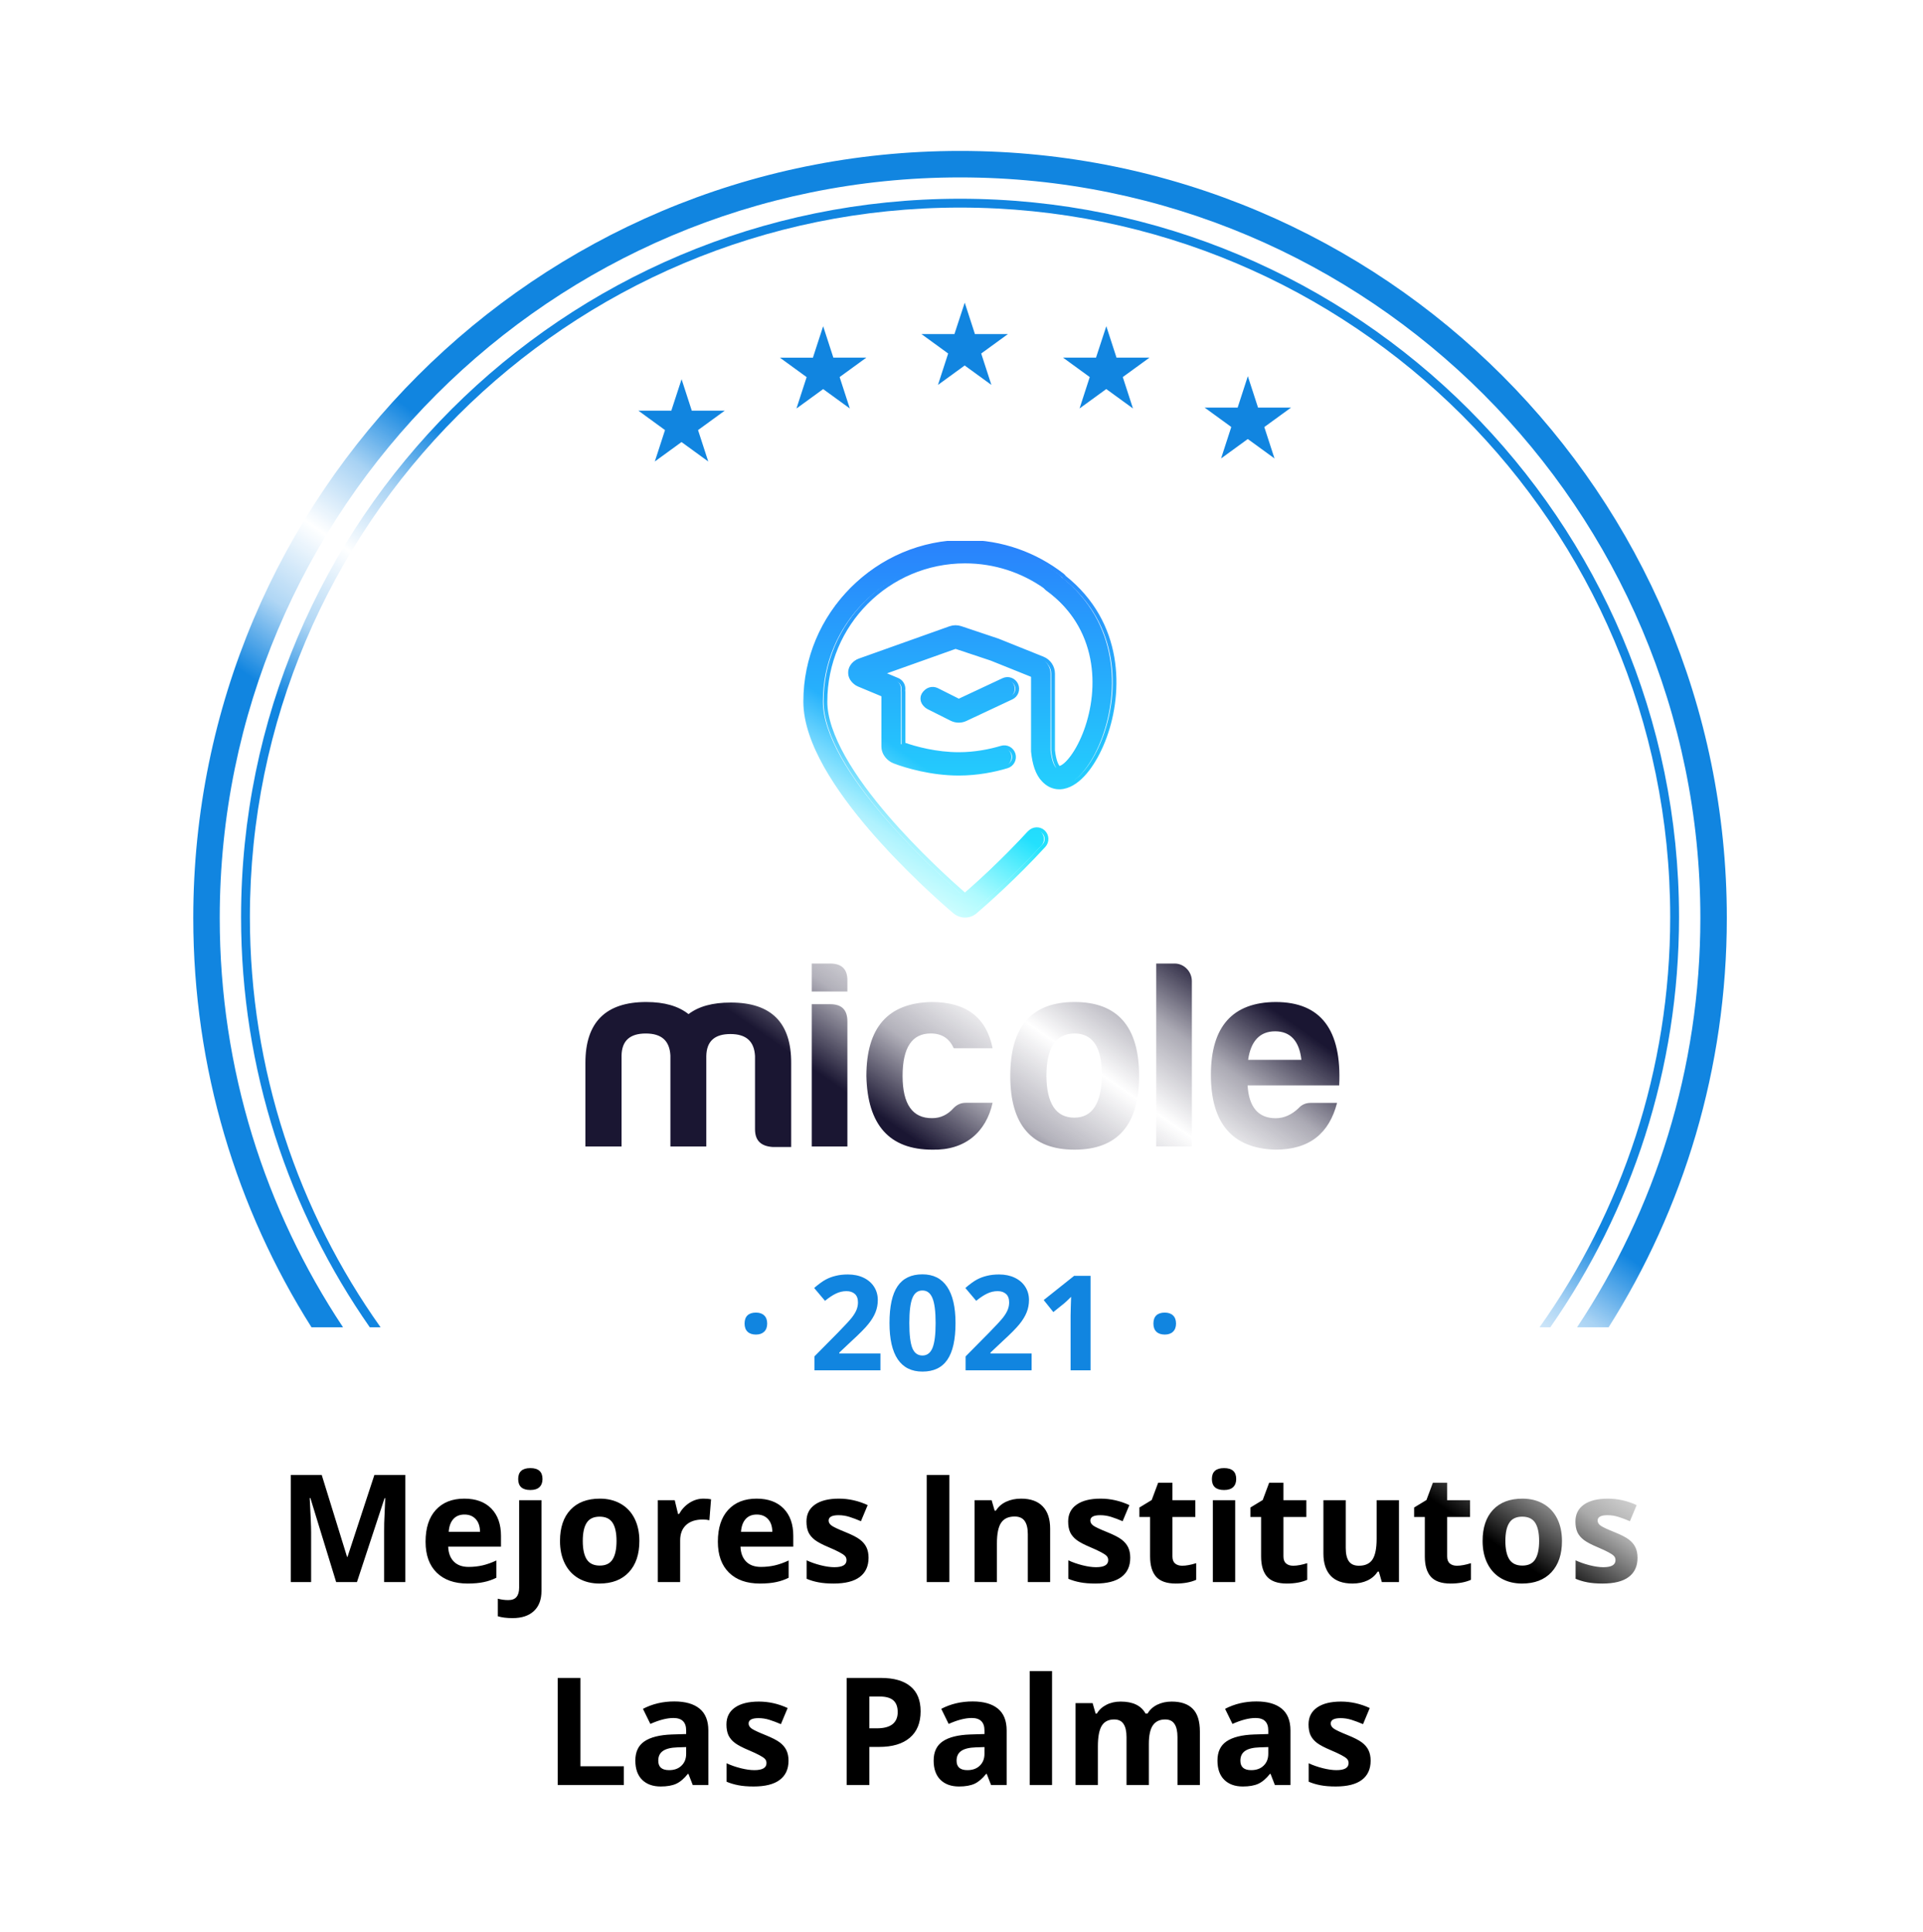 <svg width="218" height="219" viewBox="0 0 218 219" fill="none" xmlns="http://www.w3.org/2000/svg">
<g filter="url(#filter0_d_1114_4423)">
<path fill-rule="evenodd" clip-rule="evenodd" d="M114.807 2.498C111.756 -0.833 106.506 -0.833 103.456 2.498C100.829 5.366 96.475 5.824 93.309 3.565C89.632 0.941 84.497 2.032 82.206 5.925C80.232 9.276 76.069 10.629 72.502 9.077C68.361 7.275 63.565 9.411 62.132 13.694C60.899 17.383 57.108 19.572 53.297 18.796C48.871 17.894 44.624 20.98 44.113 25.468C43.674 29.332 40.42 32.262 36.531 32.295C32.015 32.333 28.502 36.234 28.936 40.73C29.309 44.602 26.736 48.144 22.939 48.984C18.529 49.961 15.904 54.508 17.263 58.815C18.434 62.524 16.653 66.523 13.114 68.135C9.003 70.008 7.381 75.001 9.606 78.931C11.522 82.316 10.611 86.598 7.484 88.911C3.853 91.597 3.304 96.818 6.298 100.2C8.876 103.112 8.876 107.49 6.298 110.403C3.304 113.785 3.853 119.006 7.484 121.692C10.611 124.005 11.522 128.287 9.606 131.671C7.381 135.602 9.003 140.595 13.114 142.467C16.653 144.079 18.434 148.079 17.263 151.788L16.874 153.021C16.037 155.673 16.986 158.433 19.003 160.058C19.001 160.138 19 160.22 19 160.301V179.301C19 184.824 23.477 189.301 29 189.301H39C44.523 189.301 49 193.778 49 199.301V200.301C49 205.824 53.477 210.301 59 210.301H159C164.523 210.301 169 205.824 169 200.301V199.301C169 193.778 173.477 189.301 179 189.301H189C194.523 189.301 199 184.824 199 179.301V160.301C199 160.286 199 160.271 199 160.256C201.194 158.665 202.261 155.785 201.388 153.021L200.999 151.788C199.829 148.079 201.609 144.079 205.149 142.467C209.26 140.595 210.882 135.602 208.657 131.671C206.741 128.287 207.651 124.005 210.778 121.692C214.409 119.006 214.958 113.785 211.965 110.403C209.387 107.49 209.387 103.112 211.965 100.2C214.958 96.818 214.409 91.597 210.778 88.911C207.651 86.598 206.741 82.316 208.657 78.931C210.882 75.001 209.26 70.008 205.149 68.135C201.609 66.523 199.829 62.524 200.999 58.815C202.358 54.508 199.734 49.961 195.324 48.984C191.526 48.144 188.953 44.602 189.327 40.73C189.761 36.234 186.248 32.333 181.731 32.295C177.842 32.262 174.589 29.332 174.149 25.468C173.639 20.98 169.392 17.894 164.966 18.796C161.155 19.572 157.363 17.383 156.13 13.694C154.698 9.411 149.902 7.275 145.76 9.077C142.194 10.629 138.03 9.276 136.057 5.925C133.765 2.032 128.63 0.941 124.954 3.565C121.788 5.824 117.434 5.366 114.807 2.498Z" fill="white"/>
</g>
<path d="M109.367 34.301L110.476 37.717L110.52 37.861H110.67H114.264L111.358 39.974L111.236 40.063L111.28 40.207L112.389 43.623L109.483 41.511L109.361 41.422L109.239 41.511L106.333 43.623L107.442 40.207L107.487 40.063L107.365 39.974L104.458 37.861H108.052H108.202L108.246 37.717L109.367 34.301Z" fill="#1185E0"/>
<path d="M125.416 36.971L126.526 40.387L126.57 40.531H126.72H130.313L127.407 42.644L127.285 42.733L127.33 42.877L128.439 46.293L125.533 44.18L125.411 44.092L125.289 44.18L122.383 46.293L123.492 42.877L123.536 42.733L123.414 42.644L120.508 40.531H124.102H124.252L124.296 40.387L125.416 36.971Z" fill="#1185E0"/>
<path d="M77.267 42.978L78.376 46.395L78.42 46.539H78.57H82.164L79.258 48.652L79.136 48.741L79.18 48.885L80.289 52.301L77.383 50.188L77.261 50.099L77.139 50.188L74.233 52.301L75.342 48.885L75.387 48.741L75.265 48.652L72.364 46.539H75.958H76.108L76.152 46.395L77.267 42.978Z" fill="#1185E0"/>
<path d="M93.317 36.971L94.426 40.387L94.47 40.531H94.62H98.214L95.308 42.644L95.186 42.733L95.23 42.877L96.339 46.293L93.439 44.186L93.317 44.097L93.195 44.186L90.289 46.299L91.398 42.883L91.442 42.739L91.32 42.65L88.414 40.537H92.008H92.158L92.202 40.392L93.317 36.971Z" fill="#1185E0"/>
<path d="M141.461 42.635L142.57 46.051L142.614 46.195H142.764H146.358L143.452 48.308L143.329 48.397L143.374 48.541L144.483 51.958L141.577 49.844L141.455 49.756L141.333 49.844L138.427 51.958L139.536 48.541L139.58 48.397L139.47 48.308L136.563 46.195H140.157H140.307L140.351 46.051L141.461 42.635Z" fill="#1185E0"/>
<path d="M63.227 202.301V190.165H65.8V200.176H70.722V202.301H63.227ZM78.533 202.301L78.043 201.039H77.977C77.551 201.576 77.111 201.949 76.657 202.16C76.209 202.364 75.622 202.467 74.897 202.467C74.007 202.467 73.304 202.212 72.789 201.703C72.28 201.194 72.025 200.469 72.025 199.528C72.025 198.543 72.368 197.818 73.055 197.354C73.746 196.883 74.787 196.623 76.176 196.573L77.786 196.523V196.117C77.786 195.176 77.305 194.706 76.342 194.706C75.6 194.706 74.729 194.93 73.727 195.378L72.889 193.668C73.957 193.109 75.141 192.83 76.441 192.83C77.686 192.83 78.641 193.101 79.305 193.643C79.969 194.185 80.301 195.01 80.301 196.117V202.301H78.533ZM77.786 198.001L76.807 198.034C76.071 198.056 75.523 198.189 75.163 198.433C74.803 198.676 74.624 199.047 74.624 199.545C74.624 200.259 75.033 200.616 75.852 200.616C76.439 200.616 76.906 200.447 77.255 200.109C77.609 199.772 77.786 199.324 77.786 198.765V198.001ZM89.391 199.545C89.391 200.497 89.059 201.222 88.394 201.72C87.736 202.218 86.748 202.467 85.431 202.467C84.756 202.467 84.18 202.42 83.705 202.326C83.229 202.237 82.783 202.104 82.368 201.927V199.835C82.838 200.057 83.367 200.242 83.954 200.392C84.546 200.541 85.066 200.616 85.514 200.616C86.433 200.616 86.892 200.35 86.892 199.819C86.892 199.62 86.831 199.459 86.71 199.337C86.588 199.21 86.377 199.069 86.079 198.914C85.78 198.754 85.381 198.568 84.883 198.358C84.169 198.059 83.644 197.782 83.306 197.528C82.974 197.273 82.731 196.983 82.576 196.656C82.426 196.324 82.352 195.917 82.352 195.436C82.352 194.611 82.67 193.975 83.306 193.527C83.948 193.073 84.856 192.846 86.029 192.846C87.147 192.846 88.234 193.09 89.291 193.577L88.527 195.403C88.062 195.204 87.628 195.04 87.224 194.913C86.82 194.786 86.408 194.722 85.987 194.722C85.24 194.722 84.867 194.924 84.867 195.328C84.867 195.555 84.986 195.751 85.224 195.917C85.467 196.083 85.996 196.33 86.809 196.656C87.534 196.95 88.065 197.223 88.403 197.478C88.74 197.733 88.989 198.026 89.15 198.358C89.31 198.69 89.391 199.086 89.391 199.545ZM98.555 195.876H99.401C100.193 195.876 100.785 195.721 101.178 195.411C101.571 195.096 101.767 194.639 101.767 194.042C101.767 193.438 101.601 192.993 101.269 192.705C100.943 192.417 100.428 192.273 99.725 192.273H98.555V195.876ZM104.365 193.95C104.365 195.256 103.956 196.255 103.137 196.947C102.323 197.639 101.164 197.984 99.659 197.984H98.555V202.301H95.981V190.165H99.858C101.33 190.165 102.448 190.483 103.211 191.12C103.981 191.75 104.365 192.694 104.365 193.95ZM112.351 202.301L111.861 201.039H111.794C111.368 201.576 110.928 201.949 110.475 202.16C110.026 202.364 109.44 202.467 108.715 202.467C107.824 202.467 107.121 202.212 106.606 201.703C106.097 201.194 105.843 200.469 105.843 199.528C105.843 198.543 106.186 197.818 106.872 197.354C107.564 196.883 108.604 196.623 109.993 196.573L111.604 196.523V196.117C111.604 195.176 111.122 194.706 110.159 194.706C109.418 194.706 108.546 194.93 107.544 195.378L106.706 193.668C107.774 193.109 108.958 192.83 110.259 192.83C111.504 192.83 112.458 193.101 113.123 193.643C113.787 194.185 114.119 195.01 114.119 196.117V202.301H112.351ZM111.604 198.001L110.624 198.034C109.888 198.056 109.34 198.189 108.98 198.433C108.621 198.676 108.441 199.047 108.441 199.545C108.441 200.259 108.85 200.616 109.669 200.616C110.256 200.616 110.724 200.447 111.072 200.109C111.426 199.772 111.604 199.324 111.604 198.765V198.001ZM119.265 202.301H116.733V189.385H119.265V202.301ZM130.239 202.301H127.707V196.88C127.707 196.211 127.594 195.71 127.367 195.378C127.145 195.04 126.794 194.872 126.312 194.872C125.665 194.872 125.195 195.11 124.901 195.585C124.608 196.061 124.461 196.844 124.461 197.935V202.301H121.93V193.021H123.864L124.204 194.208H124.345C124.594 193.781 124.954 193.449 125.424 193.211C125.895 192.968 126.434 192.846 127.043 192.846C128.432 192.846 129.373 193.3 129.865 194.208H130.089C130.338 193.776 130.704 193.441 131.185 193.203C131.672 192.965 132.22 192.846 132.829 192.846C133.88 192.846 134.674 193.117 135.211 193.66C135.753 194.196 136.024 195.06 136.024 196.25V202.301H133.484V196.88C133.484 196.211 133.371 195.71 133.144 195.378C132.923 195.04 132.571 194.872 132.09 194.872C131.47 194.872 131.005 195.093 130.695 195.536C130.391 195.978 130.239 196.681 130.239 197.644V202.301ZM144.524 202.301L144.035 201.039H143.968C143.542 201.576 143.102 201.949 142.648 202.16C142.2 202.364 141.614 202.467 140.889 202.467C139.998 202.467 139.295 202.212 138.78 201.703C138.271 201.194 138.017 200.469 138.017 199.528C138.017 198.543 138.36 197.818 139.046 197.354C139.738 196.883 140.778 196.623 142.167 196.573L143.777 196.523V196.117C143.777 195.176 143.296 194.706 142.333 194.706C141.591 194.706 140.72 194.93 139.718 195.378L138.88 193.668C139.948 193.109 141.132 192.83 142.433 192.83C143.678 192.83 144.632 193.101 145.296 193.643C145.96 194.185 146.292 195.01 146.292 196.117V202.301H144.524ZM143.777 198.001L142.798 198.034C142.062 198.056 141.514 198.189 141.154 198.433C140.795 198.676 140.615 199.047 140.615 199.545C140.615 200.259 141.024 200.616 141.843 200.616C142.43 200.616 142.897 200.447 143.246 200.109C143.6 199.772 143.777 199.324 143.777 198.765V198.001ZM155.382 199.545C155.382 200.497 155.05 201.222 154.386 201.72C153.727 202.218 152.739 202.467 151.422 202.467C150.747 202.467 150.172 202.42 149.696 202.326C149.22 202.237 148.774 202.104 148.359 201.927V199.835C148.83 200.057 149.358 200.242 149.945 200.392C150.537 200.541 151.057 200.616 151.505 200.616C152.424 200.616 152.883 200.35 152.883 199.819C152.883 199.62 152.822 199.459 152.701 199.337C152.579 199.21 152.369 199.069 152.07 198.914C151.771 198.754 151.373 198.568 150.875 198.358C150.161 198.059 149.635 197.782 149.297 197.528C148.965 197.273 148.722 196.983 148.567 196.656C148.417 196.324 148.343 195.917 148.343 195.436C148.343 194.611 148.661 193.975 149.297 193.527C149.939 193.073 150.847 192.846 152.02 192.846C153.138 192.846 154.225 193.09 155.282 193.577L154.519 195.403C154.054 195.204 153.619 195.04 153.215 194.913C152.811 194.786 152.399 194.722 151.979 194.722C151.231 194.722 150.858 194.924 150.858 195.328C150.858 195.555 150.977 195.751 151.215 195.917C151.458 196.083 151.987 196.33 152.8 196.656C153.525 196.95 154.056 197.223 154.394 197.478C154.732 197.733 154.981 198.026 155.141 198.358C155.302 198.69 155.382 199.086 155.382 199.545Z" fill="black"/>
<path d="M38.108 179.301L35.187 169.78H35.112C35.217 171.717 35.27 173.009 35.27 173.656V179.301H32.97V167.165H36.473L39.345 176.445H39.395L42.441 167.165H45.944V179.301H43.545V173.557C43.545 173.285 43.548 172.973 43.554 172.619C43.565 172.264 43.603 171.324 43.67 169.796H43.595L40.466 179.301H38.108ZM52.651 171.647C52.115 171.647 51.694 171.819 51.39 172.162C51.085 172.5 50.911 172.981 50.867 173.606H54.419C54.408 172.981 54.245 172.5 53.93 172.162C53.614 171.819 53.188 171.647 52.651 171.647ZM53.008 179.467C51.514 179.467 50.346 179.055 49.505 178.23C48.664 177.405 48.244 176.238 48.244 174.727C48.244 173.172 48.631 171.971 49.406 171.125C50.186 170.272 51.262 169.846 52.635 169.846C53.946 169.846 54.967 170.22 55.698 170.967C56.428 171.714 56.794 172.746 56.794 174.063V175.292H50.809C50.836 176.011 51.049 176.573 51.448 176.977C51.846 177.381 52.405 177.583 53.124 177.583C53.683 177.583 54.212 177.524 54.71 177.408C55.208 177.292 55.728 177.107 56.27 176.852V178.811C55.828 179.032 55.355 179.196 54.851 179.301C54.347 179.411 53.733 179.467 53.008 179.467ZM58.105 183.385C57.458 183.385 56.901 183.316 56.437 183.177V181.185C56.824 181.29 57.22 181.343 57.623 181.343C58.05 181.343 58.359 181.224 58.553 180.986C58.752 180.748 58.852 180.396 58.852 179.932V170.021H61.384V180.305C61.384 181.29 61.099 182.048 60.529 182.58C59.959 183.116 59.151 183.385 58.105 183.385ZM58.744 167.622C58.744 166.797 59.203 166.385 60.122 166.385C61.041 166.385 61.5 166.797 61.5 167.622C61.5 168.014 61.384 168.322 61.151 168.543C60.925 168.759 60.581 168.867 60.122 168.867C59.203 168.867 58.744 168.452 58.744 167.622ZM66.065 174.644C66.065 175.563 66.215 176.257 66.514 176.728C66.818 177.198 67.311 177.433 67.991 177.433C68.666 177.433 69.151 177.201 69.444 176.736C69.743 176.265 69.892 175.568 69.892 174.644C69.892 173.725 69.743 173.036 69.444 172.577C69.145 172.118 68.655 171.888 67.975 171.888C67.299 171.888 66.812 172.118 66.514 172.577C66.215 173.031 66.065 173.72 66.065 174.644ZM72.482 174.644C72.482 176.155 72.084 177.336 71.287 178.188C70.49 179.041 69.38 179.467 67.958 179.467C67.067 179.467 66.281 179.273 65.601 178.886C64.92 178.493 64.397 177.931 64.032 177.201C63.666 176.47 63.484 175.618 63.484 174.644C63.484 173.128 63.88 171.949 64.671 171.108C65.462 170.267 66.575 169.846 68.008 169.846C68.899 169.846 69.685 170.04 70.365 170.427C71.046 170.815 71.569 171.371 71.934 172.096C72.299 172.821 72.482 173.67 72.482 174.644ZM79.753 169.846C80.097 169.846 80.382 169.871 80.608 169.921L80.418 172.295C80.213 172.24 79.964 172.212 79.67 172.212C78.862 172.212 78.232 172.419 77.778 172.834C77.33 173.25 77.106 173.831 77.106 174.578V179.301H74.574V170.021H76.491L76.865 171.581H76.989C77.277 171.061 77.664 170.643 78.151 170.328C78.644 170.007 79.178 169.846 79.753 169.846ZM85.788 171.647C85.251 171.647 84.831 171.819 84.526 172.162C84.222 172.5 84.048 172.981 84.003 173.606H87.556C87.545 172.981 87.382 172.5 87.066 172.162C86.751 171.819 86.325 171.647 85.788 171.647ZM86.145 179.467C84.651 179.467 83.483 179.055 82.642 178.23C81.801 177.405 81.38 176.238 81.38 174.727C81.38 173.172 81.768 171.971 82.543 171.125C83.323 170.272 84.399 169.846 85.772 169.846C87.083 169.846 88.104 170.22 88.835 170.967C89.565 171.714 89.93 172.746 89.93 174.063V175.292H83.945C83.973 176.011 84.186 176.573 84.585 176.977C84.983 177.381 85.542 177.583 86.261 177.583C86.82 177.583 87.349 177.524 87.847 177.408C88.345 177.292 88.865 177.107 89.407 176.852V178.811C88.965 179.032 88.491 179.196 87.988 179.301C87.484 179.411 86.87 179.467 86.145 179.467ZM98.463 176.545C98.463 177.497 98.131 178.222 97.467 178.72C96.809 179.218 95.821 179.467 94.504 179.467C93.829 179.467 93.253 179.42 92.777 179.326C92.301 179.237 91.856 179.104 91.441 178.927V176.835C91.911 177.057 92.44 177.242 93.026 177.392C93.618 177.541 94.139 177.616 94.587 177.616C95.505 177.616 95.965 177.35 95.965 176.819C95.965 176.62 95.904 176.459 95.782 176.337C95.66 176.21 95.45 176.069 95.151 175.914C94.853 175.754 94.454 175.568 93.956 175.358C93.242 175.059 92.716 174.782 92.379 174.528C92.047 174.273 91.803 173.983 91.648 173.656C91.499 173.324 91.424 172.917 91.424 172.436C91.424 171.611 91.743 170.975 92.379 170.527C93.021 170.073 93.928 169.846 95.102 169.846C96.219 169.846 97.307 170.09 98.364 170.577L97.6 172.403C97.135 172.204 96.701 172.04 96.297 171.913C95.893 171.786 95.481 171.722 95.06 171.722C94.313 171.722 93.939 171.924 93.939 172.328C93.939 172.555 94.058 172.751 94.296 172.917C94.54 173.083 95.068 173.33 95.882 173.656C96.607 173.95 97.138 174.223 97.476 174.478C97.813 174.733 98.062 175.026 98.223 175.358C98.383 175.69 98.463 176.086 98.463 176.545ZM105.054 179.301V167.165H107.627V179.301H105.054ZM119.049 179.301H116.518V173.88C116.518 173.211 116.399 172.71 116.161 172.378C115.923 172.04 115.544 171.872 115.023 171.872C114.315 171.872 113.803 172.11 113.488 172.585C113.172 173.056 113.015 173.839 113.015 174.935V179.301H110.483V170.021H112.417L112.757 171.208H112.898C113.181 170.759 113.568 170.422 114.061 170.195C114.559 169.962 115.123 169.846 115.754 169.846C116.833 169.846 117.652 170.139 118.211 170.726C118.77 171.307 119.049 172.148 119.049 173.25V179.301ZM128.13 176.545C128.13 177.497 127.798 178.222 127.134 178.72C126.476 179.218 125.488 179.467 124.171 179.467C123.496 179.467 122.92 179.42 122.444 179.326C121.968 179.237 121.523 179.104 121.108 178.927V176.835C121.578 177.057 122.107 177.242 122.693 177.392C123.285 177.541 123.806 177.616 124.254 177.616C125.173 177.616 125.632 177.35 125.632 176.819C125.632 176.62 125.571 176.459 125.449 176.337C125.327 176.21 125.117 176.069 124.818 175.914C124.52 175.754 124.121 175.568 123.623 175.358C122.909 175.059 122.383 174.782 122.046 174.528C121.714 174.273 121.47 173.983 121.315 173.656C121.166 173.324 121.091 172.917 121.091 172.436C121.091 171.611 121.41 170.975 122.046 170.527C122.688 170.073 123.595 169.846 124.769 169.846C125.886 169.846 126.974 170.09 128.031 170.577L127.267 172.403C126.802 172.204 126.368 172.04 125.964 171.913C125.56 171.786 125.148 171.722 124.727 171.722C123.98 171.722 123.606 171.924 123.606 172.328C123.606 172.555 123.725 172.751 123.963 172.917C124.207 173.083 124.735 173.33 125.549 173.656C126.274 173.95 126.805 174.223 127.143 174.478C127.48 174.733 127.729 175.026 127.89 175.358C128.05 175.69 128.13 176.086 128.13 176.545ZM134.016 177.45C134.458 177.45 134.99 177.353 135.609 177.159V179.043C134.979 179.326 134.204 179.467 133.285 179.467C132.272 179.467 131.534 179.212 131.069 178.703C130.61 178.188 130.38 177.419 130.38 176.396V171.921H129.168V170.851L130.562 170.004L131.293 168.045H132.912V170.021H135.51V171.921H132.912V176.396C132.912 176.755 133.011 177.021 133.21 177.192C133.415 177.364 133.684 177.45 134.016 177.45ZM137.386 167.622C137.386 166.797 137.845 166.385 138.764 166.385C139.682 166.385 140.142 166.797 140.142 167.622C140.142 168.014 140.025 168.322 139.793 168.543C139.566 168.759 139.223 168.867 138.764 168.867C137.845 168.867 137.386 168.452 137.386 167.622ZM140.025 179.301H137.494V170.021H140.025V179.301ZM146.6 177.45C147.042 177.45 147.574 177.353 148.193 177.159V179.043C147.562 179.326 146.788 179.467 145.869 179.467C144.856 179.467 144.118 179.212 143.653 178.703C143.194 178.188 142.964 177.419 142.964 176.396V171.921H141.752V170.851L143.146 170.004L143.877 168.045H145.496V170.021H148.094V171.921H145.496V176.396C145.496 176.755 145.595 177.021 145.794 177.192C145.999 177.364 146.268 177.45 146.6 177.45ZM156.652 179.301L156.312 178.114H156.179C155.908 178.545 155.523 178.88 155.025 179.118C154.527 179.351 153.96 179.467 153.323 179.467C152.233 179.467 151.411 179.176 150.858 178.595C150.305 178.009 150.028 177.167 150.028 176.072V170.021H152.56V175.441C152.56 176.111 152.679 176.614 152.917 176.952C153.154 177.284 153.534 177.45 154.054 177.45C154.762 177.45 155.274 177.215 155.589 176.744C155.905 176.268 156.062 175.482 156.062 174.387V170.021H158.594V179.301H156.652ZM165.16 177.45C165.603 177.45 166.134 177.353 166.754 177.159V179.043C166.123 179.326 165.348 179.467 164.43 179.467C163.417 179.467 162.678 179.212 162.213 178.703C161.754 178.188 161.524 177.419 161.524 176.396V171.921H160.312V170.851L161.707 170.004L162.438 168.045H164.056V170.021H166.654V171.921H164.056V176.396C164.056 176.755 164.156 177.021 164.355 177.192C164.56 177.364 164.828 177.45 165.16 177.45ZM170.655 174.644C170.655 175.563 170.805 176.257 171.104 176.728C171.408 177.198 171.9 177.433 172.581 177.433C173.256 177.433 173.74 177.201 174.034 176.736C174.333 176.265 174.482 175.568 174.482 174.644C174.482 173.725 174.333 173.036 174.034 172.577C173.735 172.118 173.245 171.888 172.564 171.888C171.889 171.888 171.402 172.118 171.104 172.577C170.805 173.031 170.655 173.72 170.655 174.644ZM177.072 174.644C177.072 176.155 176.673 177.336 175.876 178.188C175.08 179.041 173.97 179.467 172.548 179.467C171.657 179.467 170.871 179.273 170.19 178.886C169.51 178.493 168.987 177.931 168.622 177.201C168.256 176.47 168.074 175.618 168.074 174.644C168.074 173.128 168.469 171.949 169.261 171.108C170.052 170.267 171.164 169.846 172.598 169.846C173.489 169.846 174.274 170.04 174.955 170.427C175.636 170.815 176.159 171.371 176.524 172.096C176.889 172.821 177.072 173.67 177.072 174.644ZM185.638 176.545C185.638 177.497 185.306 178.222 184.642 178.72C183.984 179.218 182.996 179.467 181.679 179.467C181.004 179.467 180.428 179.42 179.952 179.326C179.476 179.237 179.031 179.104 178.616 178.927V176.835C179.086 177.057 179.615 177.242 180.201 177.392C180.793 177.541 181.313 177.616 181.762 177.616C182.68 177.616 183.14 177.35 183.14 176.819C183.14 176.62 183.079 176.459 182.957 176.337C182.835 176.21 182.625 176.069 182.326 175.914C182.027 175.754 181.629 175.568 181.131 175.358C180.417 175.059 179.891 174.782 179.554 174.528C179.222 174.273 178.978 173.983 178.823 173.656C178.674 173.324 178.599 172.917 178.599 172.436C178.599 171.611 178.917 170.975 179.554 170.527C180.196 170.073 181.103 169.846 182.276 169.846C183.394 169.846 184.482 170.09 185.539 170.577L184.775 172.403C184.31 172.204 183.876 172.04 183.472 171.913C183.068 171.786 182.655 171.722 182.235 171.722C181.488 171.722 181.114 171.924 181.114 172.328C181.114 172.555 181.233 172.751 181.471 172.917C181.715 173.083 182.243 173.33 183.057 173.656C183.782 173.95 184.313 174.223 184.65 174.478C184.988 174.733 185.237 175.026 185.397 175.358C185.558 175.69 185.638 176.086 185.638 176.545Z" fill="black"/>
<path d="M84.409 150.005C84.409 149.595 84.519 149.285 84.738 149.075C84.958 148.865 85.278 148.76 85.698 148.76C86.103 148.76 86.415 148.868 86.635 149.083C86.86 149.297 86.972 149.605 86.972 150.005C86.972 150.401 86.857 150.708 86.628 150.928C86.403 151.143 86.093 151.25 85.698 151.25C85.288 151.25 84.97 151.143 84.746 150.928C84.521 150.713 84.409 150.406 84.409 150.005ZM99.811 155.301H92.326V153.726L95.014 151.009C95.81 150.193 96.33 149.629 96.574 149.317C96.818 149 96.994 148.707 97.102 148.438C97.209 148.169 97.263 147.891 97.263 147.603C97.263 147.173 97.143 146.854 96.904 146.644C96.669 146.434 96.355 146.329 95.959 146.329C95.544 146.329 95.141 146.424 94.751 146.614C94.36 146.805 93.952 147.076 93.527 147.427L92.297 145.97C92.824 145.521 93.261 145.203 93.608 145.018C93.955 144.832 94.333 144.69 94.743 144.593C95.153 144.49 95.612 144.439 96.12 144.439C96.789 144.439 97.38 144.561 97.893 144.805C98.405 145.049 98.803 145.391 99.086 145.831C99.37 146.27 99.511 146.773 99.511 147.339C99.511 147.833 99.423 148.296 99.248 148.731C99.077 149.161 98.808 149.603 98.442 150.057C98.081 150.511 97.441 151.158 96.523 151.998L95.146 153.294V153.396H99.811V155.301ZM108.322 149.947C108.322 151.817 108.015 153.201 107.399 154.1C106.789 154.998 105.847 155.447 104.572 155.447C103.337 155.447 102.404 154.983 101.774 154.056C101.149 153.128 100.837 151.758 100.837 149.947C100.837 148.057 101.142 146.666 101.752 145.772C102.363 144.874 103.303 144.424 104.572 144.424C105.808 144.424 106.74 144.893 107.37 145.831C108.005 146.768 108.322 148.14 108.322 149.947ZM103.085 149.947C103.085 151.26 103.198 152.203 103.422 152.774C103.652 153.34 104.035 153.624 104.572 153.624C105.1 153.624 105.48 153.335 105.715 152.759C105.949 152.183 106.066 151.246 106.066 149.947C106.066 148.633 105.947 147.691 105.708 147.12C105.473 146.543 105.095 146.255 104.572 146.255C104.04 146.255 103.659 146.543 103.43 147.12C103.2 147.691 103.085 148.633 103.085 149.947ZM116.95 155.301H109.465V153.726L112.153 151.009C112.949 150.193 113.469 149.629 113.713 149.317C113.957 149 114.133 148.707 114.24 148.438C114.348 148.169 114.401 147.891 114.401 147.603C114.401 147.173 114.282 146.854 114.042 146.644C113.808 146.434 113.493 146.329 113.098 146.329C112.683 146.329 112.28 146.424 111.889 146.614C111.499 146.805 111.091 147.076 110.666 147.427L109.436 145.97C109.963 145.521 110.4 145.203 110.747 145.018C111.093 144.832 111.472 144.69 111.882 144.593C112.292 144.49 112.751 144.439 113.259 144.439C113.928 144.439 114.519 144.561 115.031 144.805C115.544 145.049 115.942 145.391 116.225 145.831C116.508 146.27 116.65 146.773 116.65 147.339C116.65 147.833 116.562 148.296 116.386 148.731C116.215 149.161 115.947 149.603 115.581 150.057C115.219 150.511 114.58 151.158 113.662 151.998L112.285 153.294V153.396H116.95V155.301ZM123.63 155.301H121.367V149.104L121.389 148.086L121.425 146.973C121.049 147.349 120.788 147.596 120.642 147.713L119.411 148.702L118.32 147.339L121.77 144.593H123.63V155.301ZM130.756 150.005C130.756 149.595 130.866 149.285 131.086 149.075C131.306 148.865 131.625 148.76 132.045 148.76C132.451 148.76 132.763 148.868 132.983 149.083C133.208 149.297 133.32 149.605 133.32 150.005C133.32 150.401 133.205 150.708 132.976 150.928C132.751 151.143 132.441 151.25 132.045 151.25C131.635 151.25 131.318 151.143 131.093 150.928C130.869 150.713 130.756 150.406 130.756 150.005Z" fill="#1185E0"/>
<path fill-rule="evenodd" clip-rule="evenodd" d="M24.91 104.032C24.91 57.681 62.485 20.106 108.836 20.106C155.186 20.106 192.761 57.681 192.761 104.032C192.761 121.187 187.615 137.137 178.782 150.427H182.358C190.847 137.001 195.761 121.089 195.761 104.032C195.761 56.024 156.843 17.106 108.836 17.106C60.828 17.106 21.91 56.024 21.91 104.032C21.91 121.089 26.824 137.001 35.314 150.427H38.889C30.056 137.137 24.91 121.187 24.91 104.032Z" fill="#1185E0"/>
<path fill-rule="evenodd" clip-rule="evenodd" d="M28.329 103.931C28.329 59.525 64.372 23.525 108.836 23.525C153.299 23.525 189.342 59.525 189.342 103.931C189.342 121.256 183.857 137.3 174.525 150.427H175.748C184.948 137.245 190.342 121.217 190.342 103.931C190.342 58.971 153.85 22.525 108.836 22.525C63.821 22.525 27.329 58.971 27.329 103.931C27.329 121.217 32.724 137.245 41.923 150.427H43.146C33.815 137.3 28.329 121.256 28.329 103.931Z" fill="#1185E0"/>
<g clip-path="url(#clip0_1114_4423)">
<path fill-rule="evenodd" clip-rule="evenodd" d="M70.462 119.63V129.932H66.364V120.452C66.364 115.85 68.674 113.562 73.259 113.562C75.323 113.562 76.905 114.021 78.055 114.933C79.21 114.051 80.787 113.622 82.856 113.622C87.441 113.622 89.721 115.911 89.691 120.512V129.993H87.597C86.261 129.902 85.593 129.262 85.593 127.982V119.691C85.503 118.012 84.589 117.191 82.801 117.191C81.008 117.191 80.099 118.012 80.069 119.691V129.932H76.001V119.63C75.911 117.952 74.997 117.13 73.209 117.13C71.406 117.13 70.492 117.952 70.462 119.63ZM94.12 113.809C95.426 113.809 96.064 114.449 96.064 115.759V129.932H92.026V113.809H94.12V113.809ZM94.12 109.202C95.456 109.202 96.094 109.872 96.064 111.183V112.372H92.026V109.202H94.12ZM105.691 130.295C100.829 130.295 98.339 127.493 98.218 121.944C98.218 116.425 100.679 113.653 105.63 113.562C109.517 113.562 111.827 115.301 112.525 118.804H108.121C107.634 117.705 106.785 117.125 105.51 117.125C103.386 117.125 102.321 118.738 102.321 121.939C102.321 125.139 103.446 126.752 105.691 126.722C106.63 126.722 107.453 126.324 108.121 125.563C108.518 125.164 108.97 124.983 109.487 124.983H112.525C111.792 128.284 109.427 130.386 105.691 130.295ZM118.627 121.944C118.657 125.084 119.722 126.666 121.786 126.666C123.85 126.666 124.884 125.023 124.914 121.823C124.914 118.683 123.88 117.13 121.816 117.13C119.692 117.13 118.627 118.743 118.627 121.944ZM129.133 121.944C129.133 127.493 126.672 130.295 121.816 130.295C116.96 130.295 114.529 127.493 114.529 121.944C114.529 116.334 116.96 113.562 121.816 113.562C126.672 113.562 129.133 116.334 129.133 121.944ZM135.114 111.183V129.927H131.076V109.202H133.17C134.235 109.202 135.114 110.119 135.114 111.183ZM141.492 120.114H147.533C147.292 117.982 146.288 116.883 144.555 116.883C142.828 116.883 141.798 117.982 141.492 120.114ZM144.56 130.295C139.699 130.144 137.273 127.306 137.273 121.823C137.273 116.334 139.734 113.592 144.62 113.562C149.723 113.562 152.123 116.702 151.817 123.012H141.431C141.582 125.482 142.647 126.732 144.62 126.732C145.559 126.732 146.443 126.334 147.232 125.573C147.598 125.174 148.05 124.993 148.598 124.993H151.576C150.692 128.405 148.507 130.295 144.56 130.295Z" fill="#1A1632"/>
<path d="M93.286 79.516C93.286 70.741 100.372 63.629 109.115 63.629C112.5 63.629 115.634 64.692 118.205 66.507C118.27 66.598 118.351 66.678 118.446 66.749C124.538 71.164 124.593 78.044 122.896 82.721C122.474 83.88 121.956 84.863 121.424 85.609C120.877 86.375 120.38 86.799 120.033 86.955C119.872 87.031 119.792 87.025 119.777 87.02C119.772 87.02 119.747 87.02 119.687 86.96C119.516 86.784 119.23 86.259 119.094 85.03V76.34C119.094 75.584 118.637 74.904 117.934 74.622L112.837 72.575L108.623 71.164C108.232 71.033 107.81 71.038 107.423 71.174L97.133 74.838C95.863 75.292 95.812 77.081 97.058 77.6L99.92 78.795V84.606C99.92 85.327 100.342 86.022 101.07 86.305C102.502 86.859 105.344 87.676 108.402 87.676C110.537 87.676 112.47 87.278 113.881 86.849C114.469 86.673 114.795 86.053 114.619 85.468C114.444 84.883 113.826 84.551 113.243 84.727C111.988 85.105 110.27 85.458 108.402 85.458C105.876 85.458 103.466 84.813 102.135 84.334V78.432C102.135 78.371 102.13 78.306 102.12 78.246C102.205 77.746 101.939 77.237 101.452 77.036L99.674 76.295L108.046 73.316L112.078 74.667L116.884 76.597V85.156L116.889 85.211C117.035 86.627 117.397 87.797 118.11 88.522C118.491 88.91 118.963 89.162 119.501 89.228C120.023 89.293 120.52 89.178 120.957 88.976C121.801 88.588 122.574 87.817 123.227 86.904C123.895 85.972 124.497 84.803 124.975 83.482C126.813 78.417 126.923 70.64 120.375 65.428C120.309 65.338 120.234 65.252 120.144 65.181C117.095 62.818 113.269 61.406 109.115 61.406C99.152 61.406 91.072 69.516 91.072 79.516C91.072 81.91 92.036 84.46 93.407 86.9C94.788 89.359 96.646 91.809 98.559 94.041C102.396 98.502 106.559 102.176 107.93 103.346C108.618 103.935 109.608 103.92 110.286 103.346C111.471 102.332 114.73 99.465 118.054 95.841C118.466 95.392 118.441 94.686 117.989 94.273C117.542 93.86 116.839 93.885 116.427 94.339C113.399 97.635 110.421 100.296 109.105 101.44C107.559 100.1 103.742 96.682 100.232 92.595C98.369 90.428 96.611 88.099 95.33 85.816C94.04 83.502 93.286 81.355 93.286 79.516Z" fill="url(#paint0_linear_1114_4423)"/>
<path d="M114.936 77.59C115.192 78.145 114.956 78.805 114.404 79.067L109.196 81.507C108.684 81.743 108.096 81.738 107.594 81.486L104.963 80.166C104.415 79.894 104.194 79.223 104.465 78.674C104.737 78.125 105.405 77.903 105.952 78.175L108.423 79.415L113.47 77.051C114.017 76.794 114.675 77.036 114.936 77.59Z" fill="url(#paint1_linear_1114_4423)"/>
<path d="M110.578 103.341C109.9 103.92 108.911 103.93 108.223 103.341C106.852 102.166 102.684 98.497 98.852 94.037C96.933 91.809 95.081 89.354 93.699 86.895C92.329 84.455 91.364 81.91 91.364 79.511C91.364 69.511 99.439 61.401 109.408 61.401C113.561 61.401 117.383 62.808 120.436 65.177C120.526 65.247 120.607 65.333 120.667 65.423C127.216 70.64 127.105 78.412 125.267 83.477C124.79 84.793 124.182 85.967 123.519 86.9C122.872 87.812 122.098 88.583 121.25 88.971C120.813 89.173 120.315 89.289 119.793 89.223C119.256 89.153 118.784 88.906 118.402 88.517C117.689 87.792 117.327 86.617 117.182 85.206L117.177 85.151V76.593L112.371 74.662L108.328 73.316L99.962 76.295L101.739 77.036C102.227 77.238 102.488 77.747 102.407 78.246C102.417 78.306 102.422 78.367 102.422 78.432V84.339C103.753 84.823 106.164 85.463 108.69 85.463C110.558 85.463 112.275 85.11 113.531 84.732C114.118 84.556 114.731 84.889 114.907 85.473C115.083 86.058 114.751 86.678 114.169 86.854C112.758 87.283 110.824 87.681 108.69 87.681C105.636 87.681 102.789 86.859 101.358 86.31C100.63 86.028 100.208 85.332 100.208 84.611V78.8L97.345 77.606C96.1 77.086 96.145 75.297 97.421 74.844L107.711 71.179C108.097 71.043 108.519 71.038 108.911 71.169L113.124 72.581L118.221 74.627C118.919 74.909 119.381 75.59 119.381 76.346V85.035C119.517 86.265 119.803 86.789 119.974 86.965C120.034 87.026 120.059 87.026 120.064 87.026C120.079 87.026 120.16 87.031 120.32 86.96C120.667 86.799 121.164 86.38 121.712 85.614C122.244 84.868 122.761 83.886 123.183 82.726C124.88 78.049 124.825 71.169 118.734 66.754C118.638 66.683 118.558 66.603 118.493 66.512C115.921 64.698 112.788 63.634 109.403 63.634C100.66 63.634 93.574 70.746 93.574 79.521C93.574 81.361 94.332 83.508 95.623 85.811C96.908 88.094 98.661 90.423 100.524 92.59C104.034 96.672 107.851 100.095 109.398 101.435C110.719 100.291 113.692 97.635 116.72 94.334C117.132 93.885 117.835 93.855 118.282 94.268C118.729 94.682 118.759 95.387 118.347 95.836C115.017 99.46 111.763 102.328 110.578 103.341ZM110.578 103.341L109.86 102.494L110.578 103.341ZM114.681 79.067C115.233 78.81 115.474 78.145 115.213 77.59C114.957 77.036 114.294 76.794 113.742 77.056L108.695 79.42L106.224 78.18C105.677 77.908 105.014 78.13 104.738 78.679C104.466 79.228 104.687 79.894 105.235 80.171L107.866 81.492C108.368 81.743 108.961 81.754 109.468 81.512L114.681 79.067Z" stroke="url(#paint2_linear_1114_4423)" stroke-width="0.427" stroke-linecap="round"/>
</g>
<path fill-rule="evenodd" clip-rule="evenodd" d="M201.177 146.103L37.464 32.195C37.081 32.258 36.689 32.291 36.29 32.295C31.773 32.333 28.26 36.234 28.694 40.73C29.068 44.602 26.495 48.144 22.697 48.984C18.287 49.961 15.662 54.508 17.022 58.815C18.192 62.524 16.412 66.523 12.872 68.135C11.887 68.584 11.045 69.212 10.364 69.961L184.088 190.833C185.454 189.981 187.067 189.488 188.796 189.488H189.39C194.637 189.488 198.89 185.235 198.89 179.988V160.301C198.89 160.047 198.88 159.796 198.862 159.547C200.813 157.591 201.657 154.637 200.758 151.788C200.144 149.844 200.341 147.82 201.177 146.103Z" fill="url(#paint3_linear_1114_4423)" style="mix-blend-mode:overlay"/>
<defs>
<filter id="filter0_d_1114_4423" x="0.364" y="0" width="217.534" height="218.301" filterUnits="userSpaceOnUse" color-interpolation-filters="sRGB">
<feFlood flood-opacity="0" result="BackgroundImageFix"/>
<feColorMatrix in="SourceAlpha" type="matrix" values="0 0 0 0 0 0 0 0 0 0 0 0 0 0 0 0 0 0 127 0" result="hardAlpha"/>
<feOffset dy="4"/>
<feGaussianBlur stdDeviation="2"/>
<feColorMatrix type="matrix" values="0 0 0 0 0 0 0 0 0 0 0 0 0 0 0 0 0 0 0.15 0"/>
<feBlend mode="normal" in2="BackgroundImageFix" result="effect1_dropShadow_1114_4423"/>
<feBlend mode="normal" in="SourceGraphic" in2="effect1_dropShadow_1114_4423" result="shape"/>
</filter>
<linearGradient id="paint0_linear_1114_4423" x1="108.565" y1="61.408" x2="108.565" y2="103.78" gradientUnits="userSpaceOnUse">
<stop stop-color="#2982FC"/>
<stop offset="1" stop-color="#21F7FD"/>
</linearGradient>
<linearGradient id="paint1_linear_1114_4423" x1="109.693" y1="61.408" x2="109.693" y2="103.78" gradientUnits="userSpaceOnUse">
<stop stop-color="#2982FC"/>
<stop offset="1" stop-color="#21F7FD"/>
</linearGradient>
<linearGradient id="paint2_linear_1114_4423" x1="108.847" y1="61.408" x2="108.847" y2="103.78" gradientUnits="userSpaceOnUse">
<stop stop-color="#2982FC"/>
<stop offset="1" stop-color="#21F7FD"/>
</linearGradient>
<linearGradient id="paint3_linear_1114_4423" x1="142.893" y1="105.55" x2="116.348" y2="143.702" gradientUnits="userSpaceOnUse">
<stop offset="0.139" stop-color="white" stop-opacity="0"/>
<stop offset="0.321" stop-color="white" stop-opacity="0.634"/>
<stop offset="0.508" stop-color="white"/>
<stop offset="0.711" stop-color="white" stop-opacity="0.667"/>
<stop offset="0.899" stop-color="white" stop-opacity="0"/>
</linearGradient>
<clipPath id="clip0_1114_4423">
<rect width="85.478" height="69" fill="white" transform="translate(66.364 61.301)"/>
</clipPath>
</defs>
</svg>
